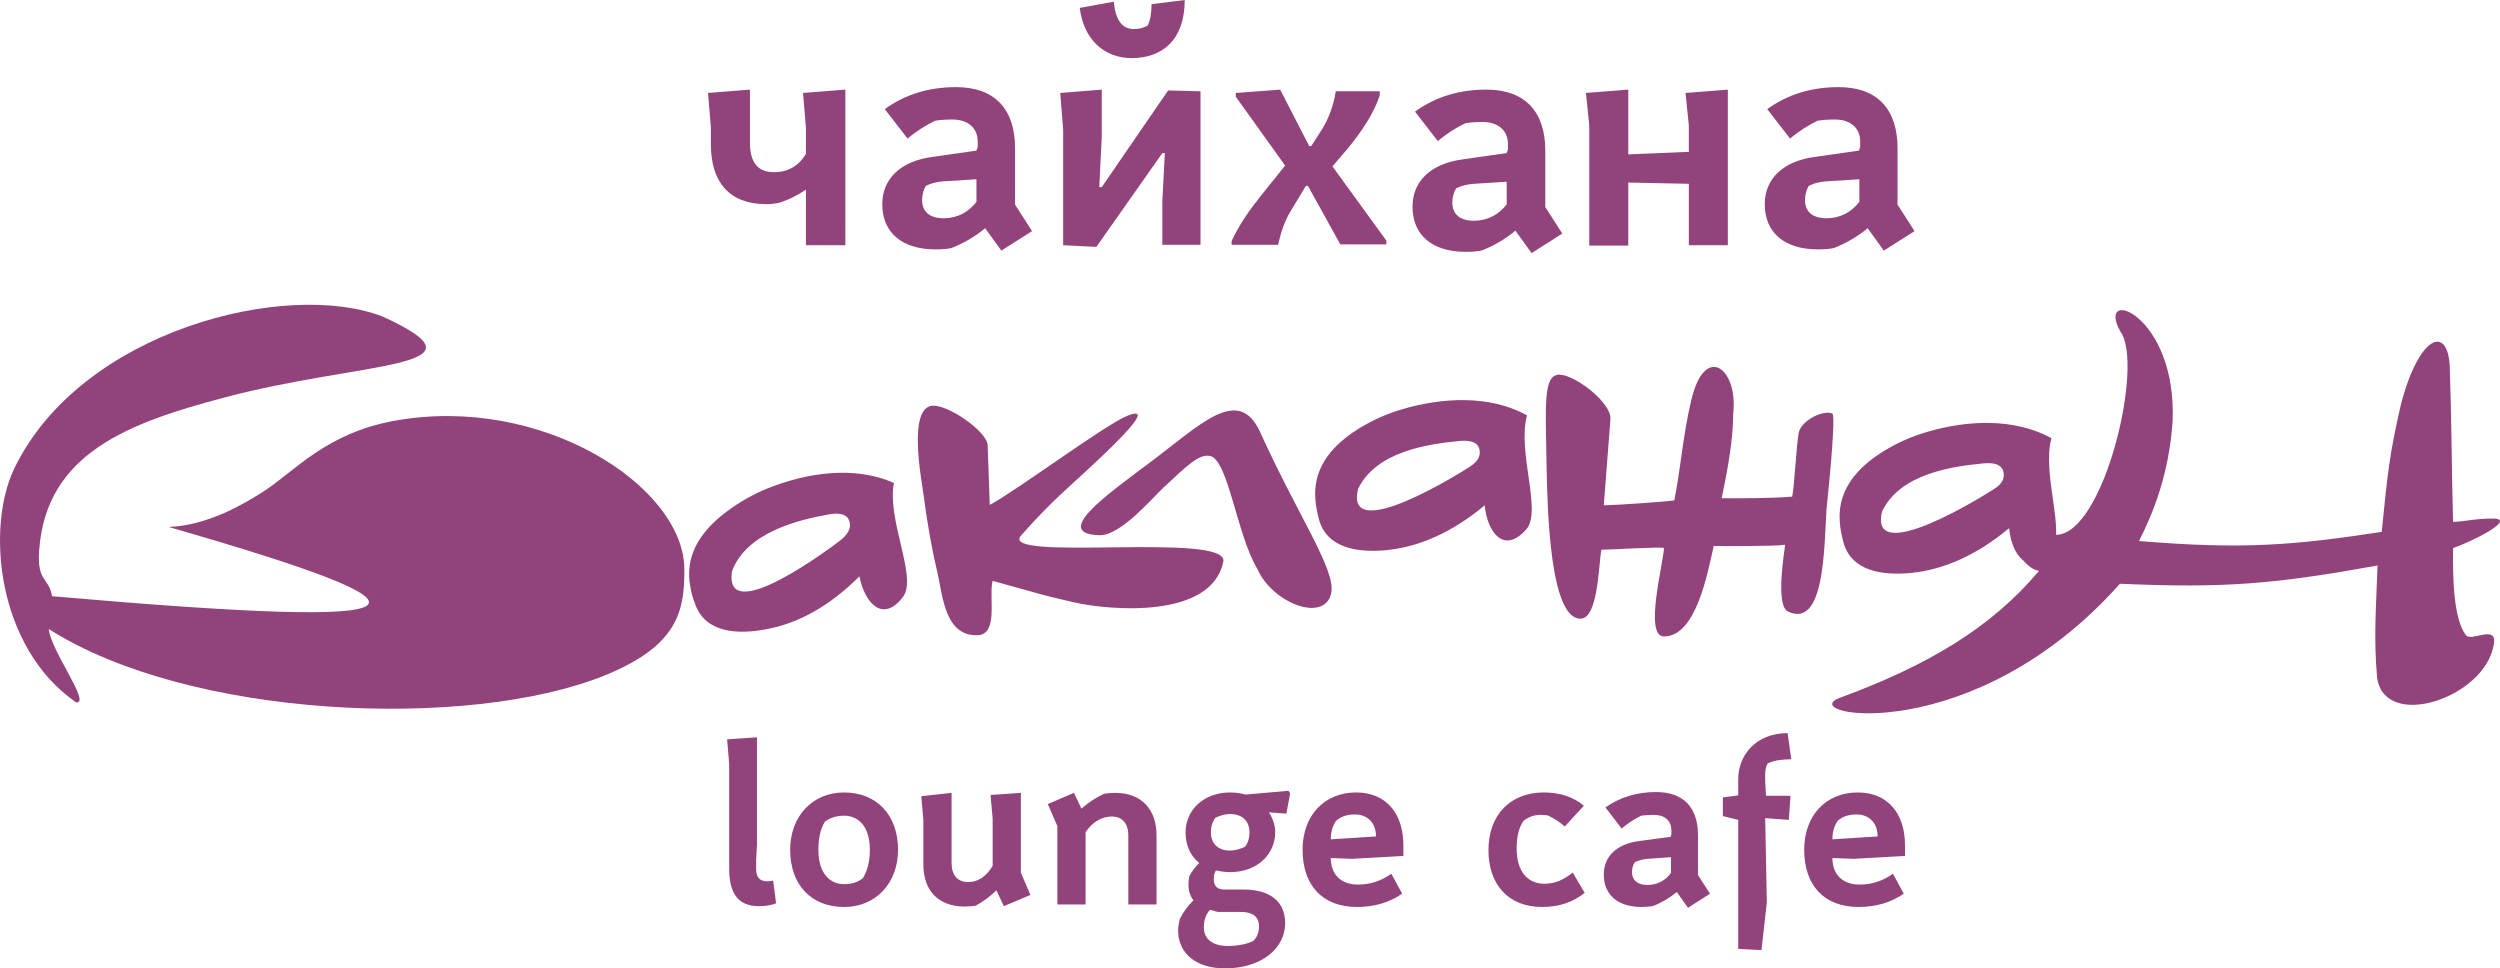 <svg xmlns="http://www.w3.org/2000/svg" viewBox="0 0 602.562 233.4"><g fill="#92437c"><path d="M601.052 155.4c-2.1 12.8-26.2 20.8-28.1 8-.9-9.7-.2-18 .1-27.1-25 4.5-36.8 5.5-62.1 4.4-35.3 39.7-78 31.9-67.8 27.6 21.3-7.8 36.7-16.9 48.3-30.7-5.8-1.1-8.9-13.2-3.8-11.5 3 2 5.4 2.9 8.1 2.8 11.5-.5 21.1-41.4 15.3-49-6.1-11.1 13.7-4.4 12.6 21.7-.9 12.8-4.7 22.1-8.1 28.8 25.2 2.1 37.5 1 58.5-2.2 1.4-13.8 1.8-18.5 4.6-30.6 4.4-17 11.4-19.4 11.8-9.1.5 14.9.4 22.3.8 37.3 2.9-.1 5.7-.9 10.1-.8 4.7.4-5.5 5.5-10.1 7.1-.1 7.2.1 17.1 3.1 21 1.3 1.7 7.7-2.8 6.7 2.3"/><path d="M494.452 105.6c-2.4 8.8 3.6 22.9-.1 27.4-5.5 6.3-9.5.7-10.1-5.7q-11.55 9.6-23.7 10.8c-6.5.6-14.4-.2-16.3-7.6-.4-1.6-.7-3.1-.8-4.5-.6-6.7 2.8-12.4 10.3-17.1 3.2-2 6.7-3.6 10.4-4.7 9.6-2.9 21.1-3.6 30.3 1.4m-11.7 7.7c-.7-1.6-2.6-1.8-4.8-1.6-7.2.7-19.9 2.4-24.3 11.5-3.5 13.8 24.8-3.9 26.9-5.3 2.5-1.5 2.7-3.2 2.2-4.6m-41.1-13.6c.8.3-.6 15.4-1.4 22.8-.6 9.3-.4 29.1-9.3 24.9-3.2-1.5-.7-15.3-.7-16.1-2.6.4-13.8.3-17.2.3-1.5 6.5-4.2 21.8-12 21.8-4.9 0 0-18.2 0-21.3 0-.4-13.2.4-15.1.4-.6 3.5-.8 16.3-4.8 16.6-7.6.6-8.2-26.3-8.4-37.3-.2-13.9-.9-21.5 3.1-21.5 3.7 0 12.7 6.8 12.3 10.8l-1.6 20.7c4-.1 15.1-.9 17-1.2 1.7-8.7 2-15.3 4.1-24.2 3.3-13.9 11.3-7.5 10.1 3.2 0 6.1-1.3 13.5-2.8 20.5 5.1 0 12.4 0 17-.4.5-1.8 1-12.4 1.6-15.5.8-3.1 6.2-5.5 8.1-4.5m-73.6.4c-2.4 8.8 3.6 22.9-.1 27.4-5.5 6.3-9.5.7-10.1-5.7q-11.55 9.6-23.7 10.8c-6.5.6-14.4-.2-16.3-7.6-.4-1.6-.7-3.1-.8-4.5-.6-6.7 2.8-12.4 10.3-17.1 3.2-2 6.7-3.6 10.4-4.7 9.7-2.9 21.2-3.6 30.3 1.4m-11.6 7.8c-.7-1.6-2.6-1.8-4.8-1.6-7.2.7-19.9 2.4-24.3 11.5-3.5 13.8 24.8-3.9 26.9-5.3 2.5-1.6 2.7-3.2 2.2-4.6m-80 4.1c12.7-9.4 22-19.5 27.3-7.8 9.3 20.5 18.3 33.2 17.1 38.8-1.6 7.2-14.2 2.4-17.8-5.9-4.9-8-7-26.3-11.4-27.2-2.7-.6-5.8 2.6-11.3 7.7-2.5 2.3-10.2 11.5-15.3 11.4-11.5-.3 1.4-9.5 11.4-17"/><path d="M294.852 135.4c-2.9 13.9-27.5 11.7-35.9 9.8-3.9-.9-7.3-1.7-10-2.5l-9.7-2.7c-1 3.8 1.5 12.9-3.6 13.1-7.8.3-8.4-9.2-9.6-14.6-1.3-5.4-2.5-11.9-3.5-19.5-.4-3.2-3.8-20.6 2.1-21.2 3.7-.4 13.2 6.1 13.4 9.5l.5 14.4c6.1-3.2 27.9-19.4 33.2-21.5 9.8-3.9-12.6 15.6-15.8 18.7-2.5 2.3-5.8 5.6-9.7 10-6.8 6.8 50.2-.9 48.6 6.5m-254.2-8.4c9.3-.3 18.1-5.5 22.8-8.5 7.7-5 15.1-14.1 31.7-17.1 35.4-6.4 69.8 15.8 69.8 35.9 0 10-1.5 18.3-19.2 25.5-33 13.3-100.2 10.4-134-11.2.4 5.1 10.3 18.1 6.6 17.7-19.1-13.2-21.8-42.1-14.9-56.4 16-33.2 65.5-45.6 88.8-36.6 27.7 12.7-5 10.6-38.5 19.6-22.6 6-42.6 13.3-44.3 36.6-.6 7.9 2.3 6.5 3.1 11.2 95.9 8.4 97.1 3.2 28.1-16.7m174.8-10.6c-1.7 9 5.6 22.5 2.3 27.3-4.9 6.7-9.4 1.6-10.6-4.8-7.1 7.1-14.7 11.4-22.7 12.8-6.4 1.2-14.4 1-16.9-6.1-.6-1.5-1-3-1.2-4.4-1.2-6.6 1.7-12.6 8.8-17.9 3.1-2.3 6.4-4.2 9.9-5.6 9.5-3.8 20.9-5.5 30.4-1.3m-10.9 8.8c-.8-1.5-2.8-1.6-4.9-1.2-7.1 1.3-19.6 4.2-23.2 13.6-2.3 14.1 24.4-6 26.4-7.6 2.2-1.9 2.3-3.5 1.7-4.8m237.1 77.1c0-1.7.4-3.2 1.3-4.5 1.2-1 2.6-1.5 4.5-1.5 3.1 0 5.1 2.1 5.1 5.3zm17.5 4v-2.5c0-7.8-4.2-12.8-11.4-12.8-7.6 0-12.9 5.5-12.9 13.8 0 8.6 4.8 13.8 13.1 13.8 4.1 0 7.7-1 10.9-3.2l-2.6-4.8c-2.6 1.8-5.1 2.6-8.1 2.6-3.9 0-6.5-2.3-6.5-6.4l5.2.2zm-43.9-14.1v4.5l3.7.9v31.1l5.6.3 1.3-11.5-.4-20.3 5.7.4.4-5.8h-5.9l-.2-3.5v-1.8c0-.9.2-1.8.6-2.5 1.4-.7 3.4-1 5.7-1l-.9-6.3c-7.6 0-11.9 5.3-11.9 11.1v3.9zm-12.5 18.2c-1.3 1.8-3.3 2.9-5.7 2.9s-3.7-1.2-3.7-3.1c0-.9.2-1.7.7-2.4.8-.4 1.9-.7 3-.8l5.7-.4zm-11.9-10.7c1.5-1.3 3.1-2.3 4.7-3.1.8-.1 1.8-.2 3-.2 2.6 0 4.3 1.3 4.3 3.8v.9l-.2.6-7.5 1c-5.5.7-8.6 3.7-8.6 8.1 0 4.9 3.4 7.8 9.1 7.8 1 0 2-.1 2.7-.2 2.1-.8 4.1-2 5.8-3.4l2.7 3.8 5.3-3.4-2.9-4.5v-9.6c0-6.6-3.4-10.4-10.1-10.4-4.6 0-8.6 1.2-12.2 3.7zm-9.1-5.5c-2.5-2.1-5.7-3.2-9.7-3.2-7.7 0-13.3 5.1-13.3 13.9 0 8.3 4.8 13.7 12.9 13.7 3.9 0 7.3-1 10.3-3.4l-2.9-4.9c-2.2 1.8-4.3 2.7-6.8 2.7-4 0-6.7-2.9-6.7-8.4 0-2.7.4-4.9 1.6-6.7q1.8-1.5 4.2-1.5c.5 0 1.2.1 1.6.1 1.6.7 2.9 1.6 4.2 2.7zm-61 8.1c0-1.7.4-3.2 1.3-4.5 1.2-1 2.6-1.5 4.5-1.5 3.1 0 5.1 2.1 5.1 5.3zm17.5 4v-2.5c0-7.8-4.2-12.8-11.4-12.8-7.6 0-12.9 5.5-12.9 13.8 0 8.6 4.8 13.8 13.1 13.8 4.1 0 7.7-1 10.9-3.2l-2.6-4.8c-2.6 1.8-5.1 2.6-8.1 2.6-3.9 0-6.5-2.3-6.5-6.4l5.2.2zm-45.3-9.2c1-.5 2.3-.9 3.5-.9 3.1 0 4.7 1.8 4.7 4.4 0 1.5-.4 2.7-1.1 3.5-1 .5-2.3.9-3.6.9-3 0-4.6-1.8-4.6-4.4 0-1.4.4-2.6 1.1-3.5m.6 22.7h5.6c2.8 0 4.3 1.2 4.3 3.5 0 1.3-.4 2.6-1.4 3.5-1.6.8-3.8 1.2-6.2 1.2-3.5 0-5.7-1.6-5.7-4.5 0-1.7.5-3.2 1.5-4.2zm3-28.8c-6.5 0-10.8 4.3-10.8 9.6 0 3.2 1.2 5.7 3.3 7.4-1 1-1.8 2-2.4 3.2-.1.7-.2 1.3-.2 2 0 1.5.4 2.8 1.2 3.8-1.3 1.3-2.4 2.7-3.3 4.5-.2.9-.4 1.9-.4 2.7 0 5.5 4.2 9.2 11.3 9.2 8.9 0 14.5-4.9 14.5-10.9 0-5-3.4-8.1-10-8.1h-4.7c-1.8 0-2.5-1-2.5-2.5 0-.7.1-1.4.5-2.1 1 .2 2.2.4 3.4.4 6.6 0 10.9-4.3 10.9-9.6q0-2.4-1.5-4.8l4.2.3.9-4.9-.4-.6-10.3.9c-1.2-.3-2.5-.5-3.7-.5m-44 2.8 2.3 5.3V218h6.8v-17.4c1.6-2.5 4-3.8 6.3-3.8 2.5 0 4 1.6 4 4.6V218h6.8v-16.7c0-6-3.4-10.2-10-10.2-.9 0-1.8.1-2.6.2-2 .9-3.9 2.2-5.5 3.6l-1.8-3.8zm-30.5-1.9.5 5.7v10.8c0 6 3.4 10.1 10 10.1.9 0 1.8-.1 2.6-.2 1.8-1 3.5-2.2 5-3.7l1.8 3.8 6.4-2.7-2.3-5.4v-19.2l-7.3.5.5 5.7v11.4c-1.6 2.6-3.5 3.9-5.9 3.9-2.5 0-4-1.6-4-4.6v-16.9zm-18.6 21.2c-3.2 0-6.2-2.3-6.2-8.3 0-2.6.4-4.9 1.6-6.8 1.4-1 2.9-1.4 4.6-1.4 3.2 0 6.2 2.3 6.2 8.2 0 2.7-.5 4.9-1.7 6.9-1.3 1-2.8 1.4-4.5 1.4m0-22.1c-7.6 0-13 5.7-13 13.8 0 8.5 5.1 13.8 13 13.8 7.6 0 13-5.7 13-13.8 0-8.4-5.2-13.8-13-13.8m-20.9-13.3-7.3.5.5 5.9v25.3c0 5.8 2.1 9 7.1 9 1.6 0 3.1-.2 4.2-.7l-.7-5.5c-.5.2-1.1.2-1.6.2-1.6 0-2.5-1-2.5-2.9v-2.3l.2-3.6v-25.9zm265.7-129.2c-1.9 2.6-4.7 4.1-8 4.1-3.4 0-5.2-1.6-5.2-4.4 0-1.2.3-2.4.9-3.4 1.1-.6 2.7-1 4.2-1.1l8-.5v5.3zm-16.8-15.1c2.1-1.8 4.4-3.2 6.6-4.3 1.1-.2 2.6-.3 4.2-.3 3.6 0 6.1 1.9 6.1 5.3v1.3l-.3.9-10.5 1.5c-7.8 1-12.2 5.3-12.2 11.4 0 6.9 4.8 10.9 12.8 10.9 1.4 0 2.8-.1 3.8-.3 2.9-1.1 5.8-2.8 8.2-4.8l3.9 5.4 7.4-4.7-4.1-6.4V35.7c0-9.3-4.8-14.7-14.2-14.7-6.5 0-12.2 1.7-17.2 5.3zm-15-11.8-10.2.8.8 7.8v6.4l-14.6.6V21.6l-10.2.8.8 7.8v29h9.4V44l14.6.3v14.8h9.4zm-107.9 0-10.7.8v.9l11.9 16.6-5.7 7.1c-2.9 3.6-5.4 7.2-7.2 11.1v.9h11.2c.6-2.8 1.6-5.9 3.2-8.4l3.5-5.8h.5l7.8 14.1h11.1V58l-13-17.9 3.6-4.2c3.4-4.1 6.4-8.6 7.8-12.9v-1h-10.6c-.5 3.4-1.8 6.8-3.4 9.3l-2.5 3.9h-.5zm-48.3-19.7c.9 7.5 5.8 12.1 12.5 12.1 7.4 0 12.8-4.4 12.8-14l-8 1c0 2.2-.3 3.8-.9 5.1-.9.6-2.1.9-3.4.9q-4.2 0-4.8-6.6zm-4.7 20.5.7 8.9v27.8l8 .4 15.9-22.6h.6l-.6 11.7V59h9.2V22l-7.8-.2-16 23.3h-.6l.6-12.1V21.6zm-20.1 26.1c-1.9 2.6-4.7 4.1-8 4.1-3.4 0-5.2-1.6-5.2-4.4 0-1.2.3-2.4.9-3.4 1.1-.6 2.7-1 4.2-1.1l8-.5v5.3zm-16.7-15.1c2.1-1.8 4.4-3.2 6.6-4.3 1.1-.2 2.6-.3 4.2-.3 3.6 0 6.1 1.9 6.1 5.3v1.3l-.3.9-10.5 1.5c-7.8 1-12.2 5.3-12.2 11.4 0 6.9 4.8 10.9 12.8 10.9 1.4 0 2.8-.1 3.8-.3 2.9-1.1 5.8-2.8 8.2-4.8l3.9 5.4 7.4-4.7-4.1-6.4V35.7c0-9.3-4.8-14.7-14.2-14.7-6.5 0-12.2 1.7-17.2 5.3zm-48.1-11 .7 8.4v4.1c0 8.8 4.3 14.3 13.3 14.3q1.5 0 3-.3c2.4-.7 4.7-1.9 6.6-3.2v13.4h9.5V21.6l-10.2.8.7 8.4v6.3c-1.7 2.8-4.2 4.4-7.7 4.4-3.9 0-5.8-2.3-5.8-7.2V21.6zm192.6 26.7c-1.9 2.6-4.7 4.1-8 4.1-3.4 0-5.2-1.6-5.2-4.4 0-1.2.3-2.4.9-3.4 1.1-.6 2.7-1 4.2-1.1l8-.5v5.3zm-16.7-15.1c2.1-1.8 4.4-3.2 6.6-4.3 1.1-.2 2.6-.3 4.2-.3 3.6 0 6.1 1.9 6.1 5.3V36l-.3.9-10.5 1.5c-7.8 1-12.2 5.3-12.2 11.4 0 6.9 4.8 10.9 12.8 10.9 1.4 0 2.8-.1 3.8-.3 2.9-1.1 5.8-2.8 8.2-4.8l3.9 5.4 7.4-4.7-4.1-6.4V36.3c0-9.3-4.8-14.7-14.2-14.7-6.5 0-12.2 1.7-17.2 5.3z"/></g></svg>